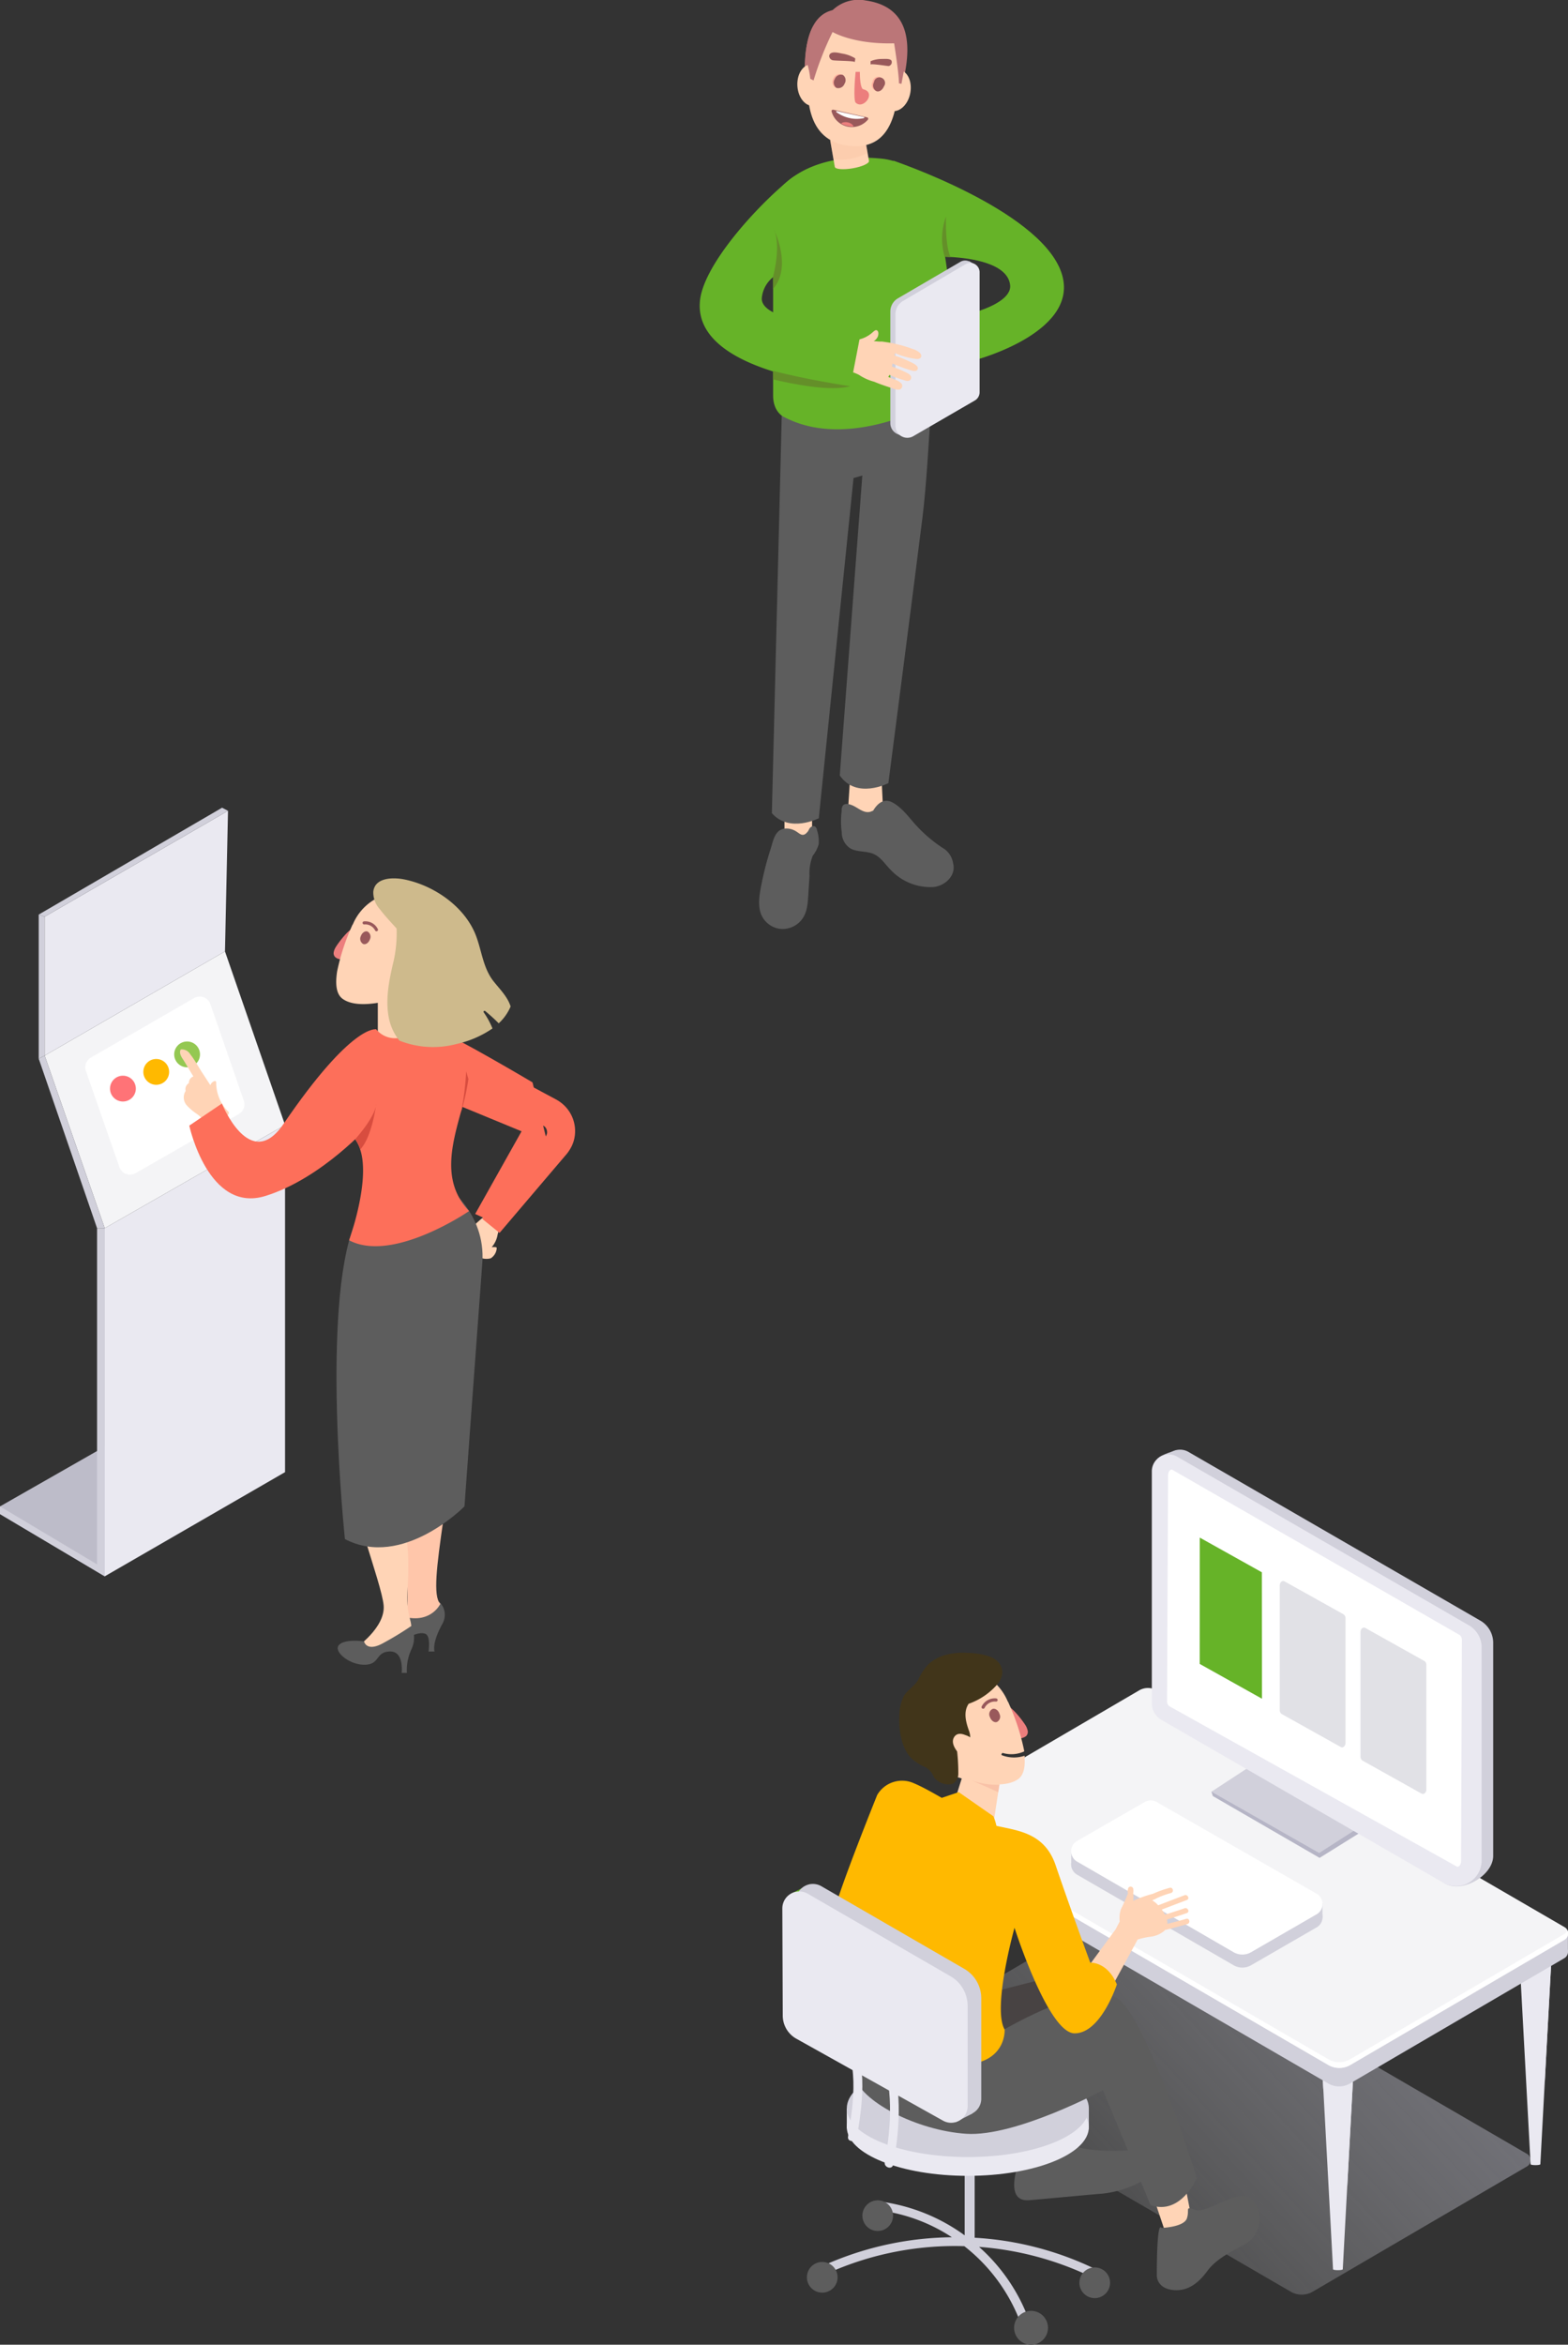 <svg xmlns="http://www.w3.org/2000/svg" xmlns:xlink="http://www.w3.org/1999/xlink" viewBox="0 0 263.66 394.07"><rect x="0" y="0" width="263.66" height="394.07" fill="#333333" stroke="none"/><defs><style>.cls-1{fill:#bdbcc9;}.cls-2{fill:#eae9f1;}.cls-3{fill:#f4f4f6;}.cls-4{fill:#fff;}.cls-5{fill:#d1d0db;}.cls-6{fill:#ff7377;}.cls-7{fill:#94c852;}.cls-8{fill:#ffb900;}.cls-9{fill:#ec7e7d;}.cls-10{fill:#ffd4b6;}.cls-11{fill:#99595b;}.cls-12{fill:#5d5d5d;}.cls-13{fill:#ffc6aa;}.cls-14{fill:#fd6f5a;}.cls-15{fill:#d84d3f;}.cls-16{fill:#ceba8c;}.cls-17{fill:#66b328;}.cls-18{fill:#bb7678;}.cls-19,.cls-20,.cls-21{opacity:0.45;}.cls-20{fill:#f2b392;}.cls-21{fill:#fd8681;}.cls-22{fill:#648f29;}.cls-23{opacity:0.46;fill:url(#linear-gradient);}.cls-24{fill:#b6b5c6;}.cls-25{fill:#41351a;}.cls-26{fill:#484343;}.cls-27{fill:#f9c2a8;}.cls-28{fill:#e1e1e6;}</style><linearGradient id="linear-gradient" x1="6051.06" y1="373.18" x2="5962.3" y2="455.53" gradientTransform="translate(-5813.08 -51.98)" gradientUnits="userSpaceOnUse"><stop offset="0.07" stop-color="#bdbdcc"/><stop offset="0.76" stop-color="#f5f5f7" stop-opacity="0.11"/></linearGradient></defs><title>metr_Ресурс 2</title><g id="Слой_2" data-name="Слой 2"><g id="Слой_2-2" data-name="Слой 2"><polygon class="cls-1" points="17.61 264.93 0 254.47 0 253.18 18.79 242.46 17.61 264.93"/><polygon class="cls-2" points="47.93 189.08 47.93 247.42 17.61 264.93 17.61 206.42 47.93 189.08"/><polygon class="cls-3" points="7.51 177.41 17.61 206.42 47.93 189.08 37.83 159.9 7.51 177.41"/><polygon class="cls-2" points="37.83 159.9 38.34 136.27 7.51 154.07 7.51 177.41 37.83 159.9"/><path class="cls-4" d="M14.45,180l5.63,16.17a1.9,1.9,0,0,0,2.72,1l17.35-9.93A1.88,1.88,0,0,0,41,185l-5.63-16.26a1.89,1.89,0,0,0-2.72-1l-17.36,10A1.89,1.89,0,0,0,14.45,180Z"/><polygon class="cls-5" points="16.32 264.16 16.32 206.42 17.61 206.42 17.61 264.93 16.32 264.16"/><polygon class="cls-5" points="7.51 177.41 17.61 206.42 16.32 206.42 6.51 177.93 7.51 177.41"/><polygon class="cls-5" points="7.51 154.07 7.51 177.41 6.51 177.93 6.51 153.71 7.51 154.07"/><polygon class="cls-5" points="38.34 136.27 7.51 154.07 6.51 153.71 37.34 135.75 38.34 136.27"/><polygon class="cls-5" points="0 254.47 0 253.18 16.97 263.31 16.32 264.16 0 254.47"/><circle class="cls-6" cx="20.67" cy="182.96" r="2.17"/><circle class="cls-7" cx="31.46" cy="177.21" r="2.17"/><circle class="cls-8" cx="26.27" cy="180.15" r="2.17"/><path class="cls-9" d="M58.28,160.13a2.37,2.37,0,0,1-.36.73.92.92,0,0,1-.7.36,1.25,1.25,0,0,1-.5-.14,1.16,1.16,0,0,1-.39-.26.92.92,0,0,1-.22-.75,2.3,2.3,0,0,1,.27-.76c.28-.56,2.69-3.86,3.43-3.28S58.52,159.46,58.28,160.13Z"/><circle class="cls-10" cx="67.38" cy="158.69" r="8.71"/><path class="cls-10" d="M57.57,167.84c3.06,2.31,10.46-.47,10.46-.47s-8.66-12.12-8.73-12a36.17,36.17,0,0,0-2.61,7.88c-.07.43-.11.85-.14,1.25C56.47,166,56.73,167.2,57.57,167.84Z"/><path class="cls-11" d="M62.2,157.87a1,1,0,0,0-.4-1.31c-.43-.15-.93.21-1.13.79a1,1,0,0,0,.41,1.31C61.51,158.8,62,158.45,62.2,157.87Z"/><path class="cls-11" d="M63.54,156.16a2.35,2.35,0,0,0-2.34-1.31.26.26,0,0,0-.23.29.27.27,0,0,0,.29.23,1.84,1.84,0,0,1,1.81,1,.25.25,0,0,0,.13.12.28.28,0,0,0,.22,0A.25.25,0,0,0,63.54,156.16Z"/><path class="cls-10" d="M80.25,211.12a2.86,2.86,0,0,0,2.27.36,2.19,2.19,0,0,0,1-1.64.18.18,0,0,0-.16-.23,3,3,0,0,0-.68,0,4.28,4.28,0,0,0,1-2.15c.18-.61.37-1.33.06-1.75a1.47,1.47,0,0,0-.59-.35,4.19,4.19,0,0,1-1-.72c-.09-.08-.1-.17-.23-.2-.49-.11-1.19.59-1.52.88a7,7,0,0,0-1.73,2.17C77.89,209.12,78.77,210.43,80.25,211.12Z"/><path class="cls-10" d="M31.22,183.35a2,2,0,0,0,.19,2.43,9.27,9.27,0,0,0,1.76,1.48,6.55,6.55,0,0,1,1.75,2c-.11.14,0,.36.17.32l0,0a.19.19,0,0,0,.35-.17l0,0A6.2,6.2,0,0,0,37,188.8a6.81,6.81,0,0,0,1.45-1.58.18.18,0,0,0,0-.14.16.16,0,0,0,0-.19,6.87,6.87,0,0,1-2.1-5,.21.21,0,0,0-.29-.19,1.11,1.11,0,0,0-.69.68L34,180.28c-.65-1-1.24-2.12-2-3.08a1.66,1.66,0,0,0-1.52-.83.18.18,0,0,0-.15.13c-.23.72.33,1.33.68,1.92.5.83,1,1.66,1.51,2.5a1.11,1.11,0,0,0-.75,1.12A1.17,1.17,0,0,0,31.22,183.35Z"/><path class="cls-12" d="M73.83,269.2a3,3,0,0,1,.63,3.57c-1,1.85-1.64,3.5-1.4,4.8h-1s.39-2.51-.49-2.95-2.4.34-2.4.34L68,271.63S71.31,273.22,73.83,269.2Z"/><path class="cls-13" d="M75.28,232s-1.58,7.82-3,10.95,3.33,5.06,2.25,12.61-1.76,12.73-.49,14c0,0-1.4,3.06-5.54,2.3,0,0,.45-18.15-1.89-24.9-1.58-4.53-.63-13.39-.63-13.39Z"/><path class="cls-10" d="M67.54,234.86s-3.47,10.85-2.19,14.77c1.46,4.44,3.85,6,3.2,17.11-.29,5,.65,5,.65,7.24,0,0-6.75,5.28-9.39,3,0,0,5-3.42,4.7-7.14s-6.2-18.78-6.2-24.06.62-12.22.62-12.22Z"/><path class="cls-12" d="M69.2,273.25a4.71,4.71,0,0,1,0,3.91,8.18,8.18,0,0,0-.78,4h-.88s.44-3.68-2-3.6-1.61,2.18-4.2,2.23S56,277.55,57,276.47s4.21-.61,4.21-.61.38,1.84,3.17.32A54.2,54.2,0,0,0,69.2,273.25Z"/><path class="cls-12" d="M74.74,199.06s7,4.69,6.36,13.2-3,40.92-3,40.92S67.71,263.75,58,258.67c0,0-4.11-38.88,1.66-53.06Z"/><rect class="cls-10" x="63.53" y="166.52" width="6.86" height="12.95" transform="translate(133.92 345.98) rotate(-180)"/><path class="cls-14" d="M56,184.75a11.19,11.19,0,0,0,3.18,6.12,4.15,4.15,0,0,1,.52.59,6.1,6.1,0,0,1,.86,1.71c1.78,5.31-1.86,15.28-1.86,15.28,7.37,3.9,20.18-4.91,20.18-4.91-4.64-4.86-2.92-11-1.4-16.57a38.89,38.89,0,0,0,1.25-5.62,11.42,11.42,0,0,0,.08-1.28c0-3.46-1.57-6.17-7.44-7.42l-1-.18c-.42.94-1.36,1.91-3.46,2A4.11,4.11,0,0,1,63.26,173a10.26,10.26,0,0,0-7.35,8.91A10.51,10.51,0,0,0,56,184.75Z"/><path class="cls-14" d="M74.54,174.61l10,5.36,5,2.69,2.5,1.34,1.25.67.4.22a5.14,5.14,0,0,1,.49.32,6,6,0,0,1,2.52,5.07,5.76,5.76,0,0,1-.53,2.27,6.88,6.88,0,0,1-1.13,1.69l-3.68,4.32L84,207.21l-2.9-2.35,6.93-9,3.46-4.5a2,2,0,0,0,.43-.67,1,1,0,0,0,.07-.48,1.3,1.3,0,0,0-.39-.86l-.19-.13a.6.6,0,0,0-.11-.06l-.07,0-.16-.07-1.28-.62-2.55-1.23-5.12-2.47L71.9,179.79Z"/><path class="cls-14" d="M89.54,181.91S76.19,174,73.8,173.32L70.39,183,92,191.91Z"/><path class="cls-15" d="M78.76,181.35A38.89,38.89,0,0,1,77.51,187a44.26,44.26,0,0,0,.87-6.94Z"/><path class="cls-16" d="M63.88,152.82a4.21,4.21,0,0,1-1.11-2.94c.25-2.45,3.38-2.44,5.19-2.08,5,1,10.19,4.56,12.06,9.42,1,2.6,1.2,5.49,3,7.74,1.1,1.38,2.34,2.59,2.84,4.2a8.25,8.25,0,0,1-2,2.83c-.71-.72-1.47-1.4-2.25-2.05-.14-.12-.4,0-.27.21a13.84,13.84,0,0,1,1.47,2.7,17.18,17.18,0,0,1-6,2.6,15.36,15.36,0,0,1-9.66-.56A8.91,8.91,0,0,1,65.37,171c-.56-2.93,0-5.91.65-8.78a21.77,21.77,0,0,0,.67-6.16C65.75,155,64.77,154,63.88,152.82Z"/><path class="cls-14" d="M63.26,173s-4-1.09-15.59,15.9c-5.64,8.32-10.36-3.43-10.36-3.43l-5.48,3.71S35,204,44.64,201s17.63-12.11,17.63-12.11Z"/><path class="cls-15" d="M63.26,185.55l-.06.42A3,3,0,0,0,63.26,185.55Z"/><path class="cls-15" d="M59.73,191.46a6.1,6.1,0,0,1,.86,1.71c1.66-1.75,2.4-5.84,2.61-7.2C62.73,188.11,59.87,191.31,59.73,191.46Z"/><path class="cls-17" d="M150.21,27l7.29,16.14s.52,0,1.35,0l1,.05c3.45.2,9.58,1.07,10,4.7.25,2-2.64,3.8-7.6,5.07l1.9,7.5s18.27-4.86,14.15-15.11S150.58,27.14,150.21,27Z"/><polygon class="cls-10" points="148.28 131.76 148.56 137.59 142.57 136.53 143 129.91 148.28 131.76"/><polygon class="cls-10" points="136.55 137.13 136.55 141.86 131.91 141.04 131.91 134.58 136.55 137.13"/><path class="cls-12" d="M157.26,54s-1,23.66-2.11,32.67-5.77,44.95-5.77,44.95-5.36,2.79-8.17-1.29L145,79.92l-1.48.43-5.84,57.17s-4.93,2.53-7.89-.85l2-80.41S139.38,65.14,157.26,54Z"/><path class="cls-17" d="M130,33.23V66.46c0,2.92,1.89,3.65,1.89,3.65,11,5.77,25.42-2.52,25.42-2.52,4.1-2.46,3-15.18,1.7-23.85-.7-4.73-1.46-8.26-1.46-8.26l-.26-1a10.39,10.39,0,0,0-9-7.81C134.14,25.25,130,33.23,130,33.23Z"/><path class="cls-12" d="M141.54,139.85a3.22,3.22,0,0,0,1.43,2.73c1,.58,2.31.46,3.43.77,1.56.42,2.31,1.79,3.39,2.87a9.17,9.17,0,0,0,7.23,2.86c2-.25,3.78-2,3.24-4a3.61,3.61,0,0,0-1.84-2.63,23.74,23.74,0,0,1-4.74-4.15c-1.08-1.24-2.27-2.8-3.79-3.52-1.37-.63-2.44.38-3.08,1.49l-.08,0c-1.34.75-2.44-.61-3.62-1-.51-.18-1.19-.31-1.47.28a1.67,1.67,0,0,0-.11.78A13,13,0,0,0,141.54,139.85Z"/><path class="cls-12" d="M127.92,153.51a4,4,0,0,0,3.11,2.58,4.08,4.08,0,0,0,3.59-1.3c1.08-1.18,1.19-2.77,1.29-4.29l.21-3.3a8,8,0,0,1,.54-3.37,5.67,5.67,0,0,0,1-1.93,6,6,0,0,0-.28-2.37l0-.06c-.15-.52-.44-.83-1-.48-.32.2-.34.49-.54.75-.86,1.11-1.34.33-2.1-.09a3.06,3.06,0,0,0-1.82-.39c-1.63.23-1.91,2.05-2.32,3.36a51.48,51.48,0,0,0-1.53,5.86C127.75,150.08,127.38,151.93,127.92,153.51Z"/><path class="cls-11" d="M146,10.85l-.13-.41a.25.25,0,0,1,0-.12.18.18,0,0,1,.07-.08,5.44,5.44,0,0,1,1.85-.88c.44-.14,1.33-.5,1.78-.24s.24.89-.16,1S145.94,10.64,146,10.85Z"/><path class="cls-11" d="M143.22,10.58l.15-.47a.29.29,0,0,0,0-.13.26.26,0,0,0-.07-.11,5.9,5.9,0,0,0-1.93-1.14c-.47-.2-1.41-.66-1.9-.4a.74.74,0,0,0,.13,1.19C139.88,9.63,143.29,10.34,143.22,10.58Z"/><path class="cls-18" d="M135.59,15.38S133.77,3.12,140,1.71A6.32,6.32,0,0,1,145.58.08c3.63.53,8.92,2.71,6.28,13.56Z"/><path class="cls-18" d="M135.82,15s-1-6.7,1-10.77c-2.32,4-1.25,11.2-1.25,11.2l16.27-1.74c0-.14.06-.28.1-.42Z"/><path class="cls-10" d="M151.06,11.74l.23,0c1.34.26,2.13,2,1.77,3.91s-1.75,3.23-3.09,3a1,1,0,0,1-.23-.06Z"/><path class="cls-10" d="M139.59,23.55l.78,4.49c.07.41,1.42.52,3,.25s2.83-.84,2.75-1.25l-.78-4.49Z"/><g class="cls-19"><path class="cls-20" d="M143.25,26.63a8.94,8.94,0,0,0,2.65-.95l-.55-3.13-5.76,1,.56,3.2A8.93,8.93,0,0,0,143.25,26.63Z"/></g><path class="cls-10" d="M136.56,10.81h-.23c-1.36.09-2.37,1.72-2.25,3.65s1.33,3.43,2.69,3.34l.23,0Z"/><path class="cls-10" d="M135.91,11.05c.54-8.31,4.18-9,8.4-8.6s7.48,1.28,6.9,10.2c-.3,4.61-.69,12.67-8.34,11.87S135.61,15.65,135.91,11.05Z"/><path class="cls-21" d="M141.77,14a1.11,1.11,0,0,1-1.36.68,1.1,1.1,0,0,1-.26-1.5,1.11,1.11,0,0,1,1.36-.68A1.1,1.1,0,0,1,141.77,14Z"/><path class="cls-11" d="M142,14.09a1.11,1.11,0,0,1-1.36.68,1.1,1.1,0,0,1-.26-1.5,1.1,1.1,0,0,1,1.36-.67A1.09,1.09,0,0,1,142,14.09Z"/><path class="cls-21" d="M148.41,14.41c-.26.63-.84,1-1.3.79a1.08,1.08,0,0,1-.38-1.47.94.94,0,1,1,1.68.68Z"/><path class="cls-11" d="M148.63,14.52c-.25.63-.83,1-1.29.79a1.09,1.09,0,0,1-.39-1.47.94.94,0,1,1,1.68.68Z"/><path class="cls-9" d="M145.15,15c-.46-.11-.58-2-.57-2.92l-.71,0c-.12,1.08-.38,4.72,0,5.16C145.17,18.52,147.44,15.54,145.15,15Z"/><path class="cls-18" d="M135.51,10a13.9,13.9,0,0,1,.74,3.24l.55.28A52.8,52.8,0,0,1,140,5.38s3.47,2.09,10.35,1.9c0,0,.8,5,.81,6.72l.42.09.49-2.63s.33-4.58-.56-6.17-7.36-3.58-7.36-3.58H140s-2.86,1.41-2.78,2.9c0,.09-1.48,3.32-1.48,3.32Z"/><path class="cls-11" d="M143.73,10.45l.07-.48a.28.28,0,0,0,0-.13.2.2,0,0,0-.09-.09A5.94,5.94,0,0,0,141.58,9c-.49-.1-1.5-.37-1.94,0s-.1,1,.34,1.12S143.77,10.2,143.73,10.45Z"/><path class="cls-11" d="M146.39,10.86l0-.43a.2.2,0,0,1,0-.11.22.22,0,0,1,.09-.07,4.84,4.84,0,0,1,1.84-.34c.41,0,1.28-.1,1.57.26a.66.66,0,0,1-.47.93C149.24,11.11,146.4,10.64,146.39,10.86Z"/><polygon class="cls-5" points="151.68 73.33 150.65 72.76 150.98 71.98 151.68 73.33"/><polygon class="cls-5" points="162.9 43.87 164.04 44.5 163.47 45.02 162.9 43.87"/><path class="cls-5" d="M163.86,45.34V65.46a1.59,1.59,0,0,1-.8,1.39l-10.35,6a2,2,0,0,1-3-1.76V52.36A2.57,2.57,0,0,1,151,50.13L161.5,44A1.57,1.57,0,0,1,163.86,45.34Z"/><path class="cls-2" d="M164.72,45.81V65.92a1.6,1.6,0,0,1-.8,1.39l-10.35,6a2,2,0,0,1-3-1.77V52.82a2.59,2.59,0,0,1,1.26-2.23l10.5-6.17A1.57,1.57,0,0,1,164.72,45.81Z"/><path class="cls-10" d="M141.13,61.71a1.48,1.48,0,0,0,1,.54,7.76,7.76,0,0,1,2.3.75A8.59,8.59,0,0,0,147,64.16c.39.16.78.32,1.18.46.6.22,1.21.42,1.83.62a2.49,2.49,0,0,0,1.23.24.65.65,0,0,0,.29-1.08,2.72,2.72,0,0,0-1.17-.63l-1-.42c.08-.11.15-.23.22-.35a18.25,18.25,0,0,0,2.79,1c.34.08.7,0,.81-.35.19-.6-.53-.91-.94-1.11a21.05,21.05,0,0,0-2.26-.93l.09-.52a24.28,24.28,0,0,0,3,1.12c.36.11,1.09.35,1.25-.22s-1-1.05-1.39-1.23a17.65,17.65,0,0,0-2.51-1c0-.14.05-.28.07-.42a12,12,0,0,0,3.74,1c.61,0,.91-.46.48-1a3.11,3.11,0,0,0-1.26-.69A19.75,19.75,0,0,0,151,57.9a18.06,18.06,0,0,0-2.17-.42l-.46-.07-.36,0c-.36,0-.73-.06-1.1-.07a1.69,1.69,0,0,0,.7-.79c.1-.27.17-.8-.11-1s-.6.17-.82.35a5.19,5.19,0,0,1-2.82,1.26c-1.14,0-2,.09-2.58,1.23C140.87,59.2,140.52,60.86,141.13,61.71Z"/><path class="cls-17" d="M135.79,33.86c-1.72-2.75-.36-5.83-3.11-3.59-5.28,4.28-14.61,14.38-15,20.53C116.79,63,143,64.91,143,64.91l1.94-10s-16.85-.23-16.85-4.73a5.09,5.09,0,0,1,2.12-3.76c5.17-4.48,7.07-8.61,5.61-12.51Z"/><path class="cls-22" d="M130,62.33v1.44c3.21.76,9.76,2.09,12.94,1.14C143,64.91,135.65,63.83,130,62.33Z"/><path class="cls-22" d="M158.85,43.16l1,.05c-.95-1.86-.78-6.8-.78-6.8A10.73,10.73,0,0,0,158.85,43.16Z"/><path class="cls-22" d="M130.05,38.32a1.08,1.08,0,0,1,.12.24A1.72,1.72,0,0,0,130.05,38.32Z"/><path class="cls-22" d="M130,46.43v2.12c2.89-3.33.8-8.55.17-9.93C131.27,41.17,130.22,45.69,130,46.43Z"/><path class="cls-11" d="M145.79,19.72a.25.25,0,0,1,.17.37,3.54,3.54,0,0,1-6.14-1.4.25.25,0,0,1,.31-.25Z"/><path class="cls-4" d="M142.84,19.84a5.88,5.88,0,0,1-2.21-1c-.06-.05,0-.19.07-.17l4.58,1c.08,0,.07.16,0,.18A5.72,5.72,0,0,1,142.84,19.84Z"/><path class="cls-9" d="M142.57,20.57a1.67,1.67,0,0,1,.89.52.11.11,0,0,1-.08.18,4.61,4.61,0,0,1-.89-.11,3.85,3.85,0,0,1-.92-.32.1.1,0,0,1,0-.19A1.65,1.65,0,0,1,142.57,20.57Z"/><polygon class="cls-14" points="88.02 189.57 79.9 204.03 83.72 205.76 93.56 192.46 88.02 189.57"/><path class="cls-23" d="M217.16,385.23l-68-39.47a1.43,1.43,0,0,1,0-2.46l36.13-21.11a2.94,2.94,0,0,1,2.9,0L256.77,362a1.22,1.22,0,0,1,0,2.1l-36.13,21.11A3.7,3.7,0,0,1,217.16,385.23Z"/><polygon class="cls-5" points="263.65 325.05 263.65 328.15 261.48 327.23 261.24 326 263.65 325.05"/><path class="cls-2" d="M227.9,342.27l-.27,5-1.09,20.12v0l-.75,14c0,.09-.37.15-.82.15s-.82-.06-.82-.15L222.51,351l-.16-2.93-.31-5.84,2.93.45Z"/><path class="cls-2" d="M227.63,347.29l-1.09,20.12c-.17-3.48-.5-9.44-.84-11.84a6.63,6.63,0,0,0-3.19-4.53l-.16-2.93,2.33-1.48Z"/><path class="cls-2" d="M261.12,324.62l-.27,5-1.09,20.12v0l-.75,14c0,.09-.36.15-.82.15s-.82-.06-.82-.15l-1.64-30.44-.16-2.93-.31-5.84,2.93.45Z"/><path class="cls-2" d="M260.85,329.64l-1.09,20.12c-.17-3.48-.49-9.44-.84-11.84a6.63,6.63,0,0,0-3.19-4.53l-.16-2.93L257.9,329Z"/><path class="cls-5" d="M223.45,350.23l-68-39.47a1.43,1.43,0,0,1,0-2.46l36.13-21.11a2.94,2.94,0,0,1,2.9,0L263.06,327a1.22,1.22,0,0,1,0,2.1l-36.13,21.11A3.7,3.7,0,0,1,223.45,350.23Z"/><polygon class="cls-5" points="260.32 325.84 260.28 328.95 256.06 329.51 256.06 326.79 260.32 325.84"/><path class="cls-3" d="M223.45,347.12l-68-39.47a1.43,1.43,0,0,1,0-2.46l36.13-21.11a2.94,2.94,0,0,1,2.9,0l68.63,39.83a1.22,1.22,0,0,1,0,2.1l-36.13,21.11A3.7,3.7,0,0,1,223.45,347.12Z"/><path class="cls-4" d="M263.06,326l-36.13,21.11a3.7,3.7,0,0,1-3.48,0l-68-39.47a1.43,1.43,0,0,1-.62-1.71,1.49,1.49,0,0,0,.62.75l68,39.47a3.7,3.7,0,0,0,3.48,0l36.13-21.11a1.26,1.26,0,0,0,.49-.59A1.25,1.25,0,0,1,263.06,326Z"/><polygon class="cls-5" points="222.37 322.29 222.37 319.88 220.66 319.62 221.18 322.84 222.37 322.29"/><polygon class="cls-5" points="180.12 311.27 180.13 313.6 182.54 312.77 180.12 311.27"/><path class="cls-5" d="M221.35,320.44,194.5,305.05a2,2,0,0,0-2,0l-11.36,6.54a2,2,0,0,0,0,3.5l26.3,15.21a2.93,2.93,0,0,0,2.92,0l11-6.35A2,2,0,0,0,221.35,320.44Z"/><path class="cls-4" d="M221.35,318.25,194.5,302.86a2,2,0,0,0-2,0l-11.36,6.53a2,2,0,0,0,0,3.5l26.3,15.22a2.93,2.93,0,0,0,2.92,0l11-6.36A2,2,0,0,0,221.35,318.25Z"/><polygon class="cls-10" points="160.63 302.35 167.12 306.01 167.85 301.22 168.05 299.97 168.1 299.64 162.76 295.6 160.63 302.35"/><path class="cls-8" d="M167.65,307.48a8.17,8.17,0,0,0-.61-2.22l-5.83-4.06-3.33,1.12Z"/><path class="cls-5" d="M139.5,380.31a53.86,53.86,0,0,1,20.56-4.3,28.73,28.73,0,0,0-11.75-4.45c-.94-.14-.88-1.63.07-1.5a31,31,0,0,1,13.83,5.63V364.46c0-1.33,1.68-1.23,1.68.1v11.53a53.46,53.46,0,0,1,19.73,5c.86.41.42,1.83-.45,1.42a52.59,52.59,0,0,0-18.54-4.88,30.55,30.55,0,0,1,8.12,11.58c.34.88-1,1.56-1.34.67a29.4,29.4,0,0,0-9.26-12.37,52.18,52.18,0,0,0-22,4.13C139.29,382,138.61,380.69,139.5,380.31Z"/><path class="cls-12" d="M190,361.39s-9.66.73-11-1.94c0,0-.61-.35-.61,1s-5,2-6.33,1-.39.3-.84,2-2,6.66,1.89,6.33,9-.83,12.38-1.11a17.79,17.79,0,0,0,6.37-2Z"/><polygon class="cls-10" points="178.75 361.5 177.98 354.34 171.76 356.12 172.87 363.39 178.75 361.5"/><polygon class="cls-5" points="183.09 354.34 183.09 357.8 181.89 358.71 181.45 356.09 183.09 354.34"/><path class="cls-2" d="M142.39,354.34s0,3.24,0,3.37a7,7,0,0,0,1.54,1.07c0-.07.46-3,.46-3Z"/><ellipse class="cls-2" cx="162.74" cy="357.5" rx="20.35" ry="8.19"/><ellipse class="cls-5" cx="162.74" cy="354.34" rx="20.35" ry="8.19"/><path class="cls-10" d="M199.24,367.06l1.22,6.33s-1.44,2.89-4.33,2.33L194,369.39Z"/><path class="cls-2" d="M167.36,307l-.25,4.55-1,18.25v0l-.69,12.73c0,.08-.33.14-.74.14s-.75-.06-.75-.14l-1.48-27.61-.15-2.65L162,307l2.66.41Z"/><path class="cls-2" d="M167.11,311.5l-1,18.25c-.16-3.16-.46-8.56-.77-10.74a6.05,6.05,0,0,0-2.89-4.11l-.15-2.65,2.12-1.35Z"/><polygon class="cls-17" points="160.2 308.21 160.2 311.16 161.93 311.42 163.8 309.29 160.2 308.21"/><polygon class="cls-24" points="232.75 298.51 233.13 305.25 221.89 312.25 203.94 301.86 203.7 301.13 213.57 296.55 232.75 298.51"/><polygon class="cls-5" points="234.09 307.7 234.09 299.34 215.56 289.21 215.56 296.86 234.09 307.7"/><polygon class="cls-5" points="232.58 304.53 213.47 294.74 203.7 301.13 221.82 311.43 232.58 304.53"/><path class="cls-5" d="M197.75,243.77s-2.47.64-3.09,1.4,1.54,1.43,1.54,1.43l2.4-.39Z"/><path class="cls-5" d="M195.59,246.53v39a3.21,3.21,0,0,0,1.62,2.8L243,316.57c2.87,1.66,8.08-1.35,8.08-4.66v-35.8a4.31,4.31,0,0,0-2.15-3.73l-49-28.31A2.84,2.84,0,0,0,195.59,246.53Z"/><path class="cls-2" d="M193.68,247.31v38.95a3.23,3.23,0,0,0,1.62,2.8l47.38,27.36a4.31,4.31,0,0,0,6.46-3.73v-35.8a4.31,4.31,0,0,0-2.15-3.73l-49-28.31A2.84,2.84,0,0,0,193.68,247.31Z"/><path class="cls-9" d="M170.55,291a2.58,2.58,0,0,0,.38.76,1,1,0,0,0,.73.38,1.49,1.49,0,0,0,.52-.15,1.43,1.43,0,0,0,.41-.26,1,1,0,0,0,.23-.79,2.82,2.82,0,0,0-.28-.8c-.29-.58-2.81-4-3.58-3.42S170.3,290.25,170.55,291Z"/><circle class="cls-10" cx="161.07" cy="289.45" r="9.08"/><path class="cls-10" d="M169.49,286a37,37,0,0,1,2.72,8.22c0,.05,0,.09,0,.14a5.16,5.16,0,0,1-3.62.25.17.17,0,0,0-.21.21.18.18,0,0,0,.12.19,5.61,5.61,0,0,0,3.79.07,3.13,3.13,0,0,1,0,.44c.09,1.49-.17,2.76-1,3.43-3.19,2.41-10.92-.49-10.92-.49S169.41,285.86,169.49,286Z"/><path class="cls-25" d="M167.93,282.81a11.35,11.35,0,0,1-5.05,3.54c-.93,1.38-.47,3.08.07,4.58.23.64.42,1.81-.56,2a.71.71,0,0,1-.72-.3c-.22-.29,0-.49-.51-.38s-.34.28-.33.72c0,.16,0,.32,0,.49a32.78,32.78,0,0,1,.31,4.64,1.91,1.91,0,0,1-1,1.72,3,3,0,0,1-2.65-.66,2.14,2.14,0,0,1-.62-.84,3.07,3.07,0,0,0-1.4-1.38,7.79,7.79,0,0,1-2.38-1.58c-1.56-1.8-2-4.69-1.86-7a7.4,7.4,0,0,1,.79-3.38c.64-1,1.79-1.61,2.4-2.69a9,9,0,0,1,1.75-2.64,7.14,7.14,0,0,1,2.79-1.5,11.42,11.42,0,0,1,3.82-.35,12,12,0,0,1,3.62.61C168.41,279.15,169.16,281,167.93,282.81Z"/><path class="cls-10" d="M163.85,292.22c-.23,0-.53-.19-.75-.25h0a2.9,2.9,0,0,0-.78-.36c-.67-.28-1.37-.35-1.82.25-.9,1.23.68,2.87,1.49,3.63a.18.18,0,0,0,.24-.26,5.93,5.93,0,0,1-1.37-1.66,2.71,2.71,0,0,0,.48.53,3,3,0,0,0,.46.52.17.17,0,0,0,.26,0l.18.09a.18.18,0,0,0,.25-.17,2.6,2.6,0,0,0-.31-1.05,3.25,3.25,0,0,0,.62.13c.22,0,.29-.32.07-.35a3.44,3.44,0,0,1-.47-.09h.07l.07,0h0a.19.19,0,0,0,.24-.09l.18.05c.1,0,.17,0,.2-.13a.14.14,0,0,0,0-.06l.18-.09a.24.24,0,0,0,.1-.1l.07.06a.18.18,0,0,0,.29-.17h.06C164.09,292.54,164.08,292.19,163.85,292.22Zm-2.49,1.2a1,1,0,0,1,0-.92.88.88,0,0,0,.05.15A1.34,1.34,0,0,0,161.36,293.42Zm.62.73-.18-.62a3,3,0,0,1,.27.67Z"/><path class="cls-11" d="M166.46,288.59a1,1,0,0,1,.43-1.37c.44-.15,1,.22,1.17.83a1,1,0,0,1-.43,1.36C167.19,289.56,166.67,289.19,166.46,288.59Z"/><path class="cls-11" d="M165.07,286.8a2.44,2.44,0,0,1,2.44-1.35.27.27,0,0,1,.24.3.26.26,0,0,1-.3.23,1.93,1.93,0,0,0-1.89,1.06.3.3,0,0,1-.13.12.24.24,0,0,1-.23,0A.26.26,0,0,1,165.07,286.8Z"/><path class="cls-26" d="M183.33,335.3a5,5,0,0,0-6.08-3.11C172.59,333.3,165,335.3,165,335.3v7.22l9.14,1.11Z"/><path class="cls-12" d="M201.24,366.06s-2.66,6.33-7.77,4.55l-8-19.32s-14.66,7.88-23,7.33-18-5.55-18.77-9.77,0-10.67,0-10.67l25.21,2.89s15.21-9,19.54-4.77C193.59,341.29,201.24,366.06,201.24,366.06Z"/><path class="cls-12" d="M195.3,374.44s3.78-.11,4.28-1.61-.45-2.09,1.44-1.41,7.16-3.64,9.27-1.92a4.84,4.84,0,0,1-1,7.72c-3.17,1.61-5.06,2.83-6.22,4.39s-2.94,3.55-5.78,3.27-2.77-2.44-2.77-2.44S194.47,373.17,195.3,374.44Z"/><path class="cls-10" d="M187.6,324.25c.2-.4.43-.84.68-1.3a4.73,4.73,0,0,1,.2-2.07,27.23,27.23,0,0,0,1.19-2.67,2.8,2.8,0,0,0-.06-.28.42.42,0,0,1,.06-.34.45.45,0,0,1,.88-.18,2.31,2.31,0,0,1,0,.78,6,6,0,0,1,0,1.27,20.59,20.59,0,0,1,3.33-1.18,18.06,18.06,0,0,1,2.82-1c.56-.14.74.74.19.88a14.77,14.77,0,0,0-2.5.92.39.39,0,0,1-.24.12h0l-.4.19a4.06,4.06,0,0,1,1,.83l4.42-1.69c.53-.2.94.59.4.8l-4.22,1.61a6.79,6.79,0,0,1,.54.85c1.1-.34,2.2-.69,3.29-1.07.53-.19.94.6.4.8-1.12.39-2.24.76-3.37,1.1a2.24,2.24,0,0,1,.08.72c1.07-.26,2.13-.54,3.18-.85.55-.16.74.71.19.88-1.25.36-2.5.69-3.76,1l-.13.15a4.43,4.43,0,0,1-2.47,1,13,13,0,0,0-2,.45L186.92,334l-3.83-3.61Z"/><path class="cls-8" d="M183.33,329.86s2.88-.2,4.47,3.66c0,0-2.66,8.22-7.1,8.22S170.59,324,170.59,324s-3.77,13.44-1.66,17.1c0,0,.44,6.55-8.89,5.89s-17.65-5-17.54-10.44,0-9.88,0-9.88-3.33-.89-2.33-5.11,7.33-19.88,7.33-19.88a4.84,4.84,0,0,1,6.11-2c4,1.67,10.66,6.44,14.1,7.22s7.94,1.16,9.78,6.55C180.2,321.4,183.33,329.86,183.33,329.86Z"/><polygon class="cls-5" points="163.52 355.21 160.65 356.68 159.76 352.59 163.52 355.21"/><polygon class="cls-17" points="136.22 316.64 132.93 318.31 136.55 320.94 136.22 316.64"/><path class="cls-5" d="M165,335.86v16.87a2.77,2.77,0,0,1-4.12,2.42l-24.67-13.77a4.46,4.46,0,0,1-2.3-3.9l-.07-18a2.85,2.85,0,0,1,4.27-2.47l24,13.87A5.71,5.71,0,0,1,165,335.86Z"/><path class="cls-2" d="M162.71,337.13V354a2.78,2.78,0,0,1-4.13,2.42l-24.66-13.77a4.46,4.46,0,0,1-2.3-3.9l-.07-18a2.85,2.85,0,0,1,4.27-2.48l24,13.87A5.76,5.76,0,0,1,162.71,337.13Z"/><path class="cls-2" d="M149.27,343.87c2.45,6.42,2.17,13.28.92,19.93-.18.94-1.6.48-1.42-.45,1.17-6.23,1.46-12.79-.83-18.81C147.6,343.65,148.93,343,149.27,343.87Z"/><path class="cls-2" d="M142.3,340.27c3.7,5.67,2.87,12.57,1.79,18.9-.16.93-1.65.87-1.49-.07,1-6.09,1.93-12.69-1.64-18.15C140.44,340.14,141.77,339.48,142.3,340.27Z"/><circle class="cls-12" cx="173.37" cy="391.23" r="2.85"/><circle class="cls-12" cx="138.26" cy="382.74" r="2.58"/><circle class="cls-12" cx="147.59" cy="372.38" r="2.58"/><circle class="cls-12" cx="184.08" cy="383.66" r="2.58"/><path class="cls-27" d="M163.38,299.21l4.47,2,.2-1.25A12.33,12.33,0,0,1,163.38,299.21Z"/><path class="cls-4" d="M196.59,286.74l48.27,26.91c.39.29.82-.19.82-.92l.14-37a1.15,1.15,0,0,0-.35-.92l-48.24-27.73c-.39-.29-.82.19-.82.92l-.17,37.78A1.12,1.12,0,0,0,196.59,286.74Z"/><path class="cls-28" d="M229.09,295.89l9.93,5.55c.39.21.82-.15.82-.7l0-20.9a.77.77,0,0,0-.35-.69l-9.91-5.54c-.38-.22-.81.15-.81.7v20.88A.79.79,0,0,0,229.09,295.89Z"/><path class="cls-28" d="M215.5,288.06l9.94,5.55c.38.22.81-.15.81-.7V272a.78.78,0,0,0-.36-.7L216,265.78c-.38-.21-.81.16-.81.7v20.88A.8.8,0,0,0,215.5,288.06Z"/><polygon class="cls-17" points="201.73 279.65 212.2 285.5 212.18 264.25 201.74 258.42 201.73 279.65"/></g></g></svg>